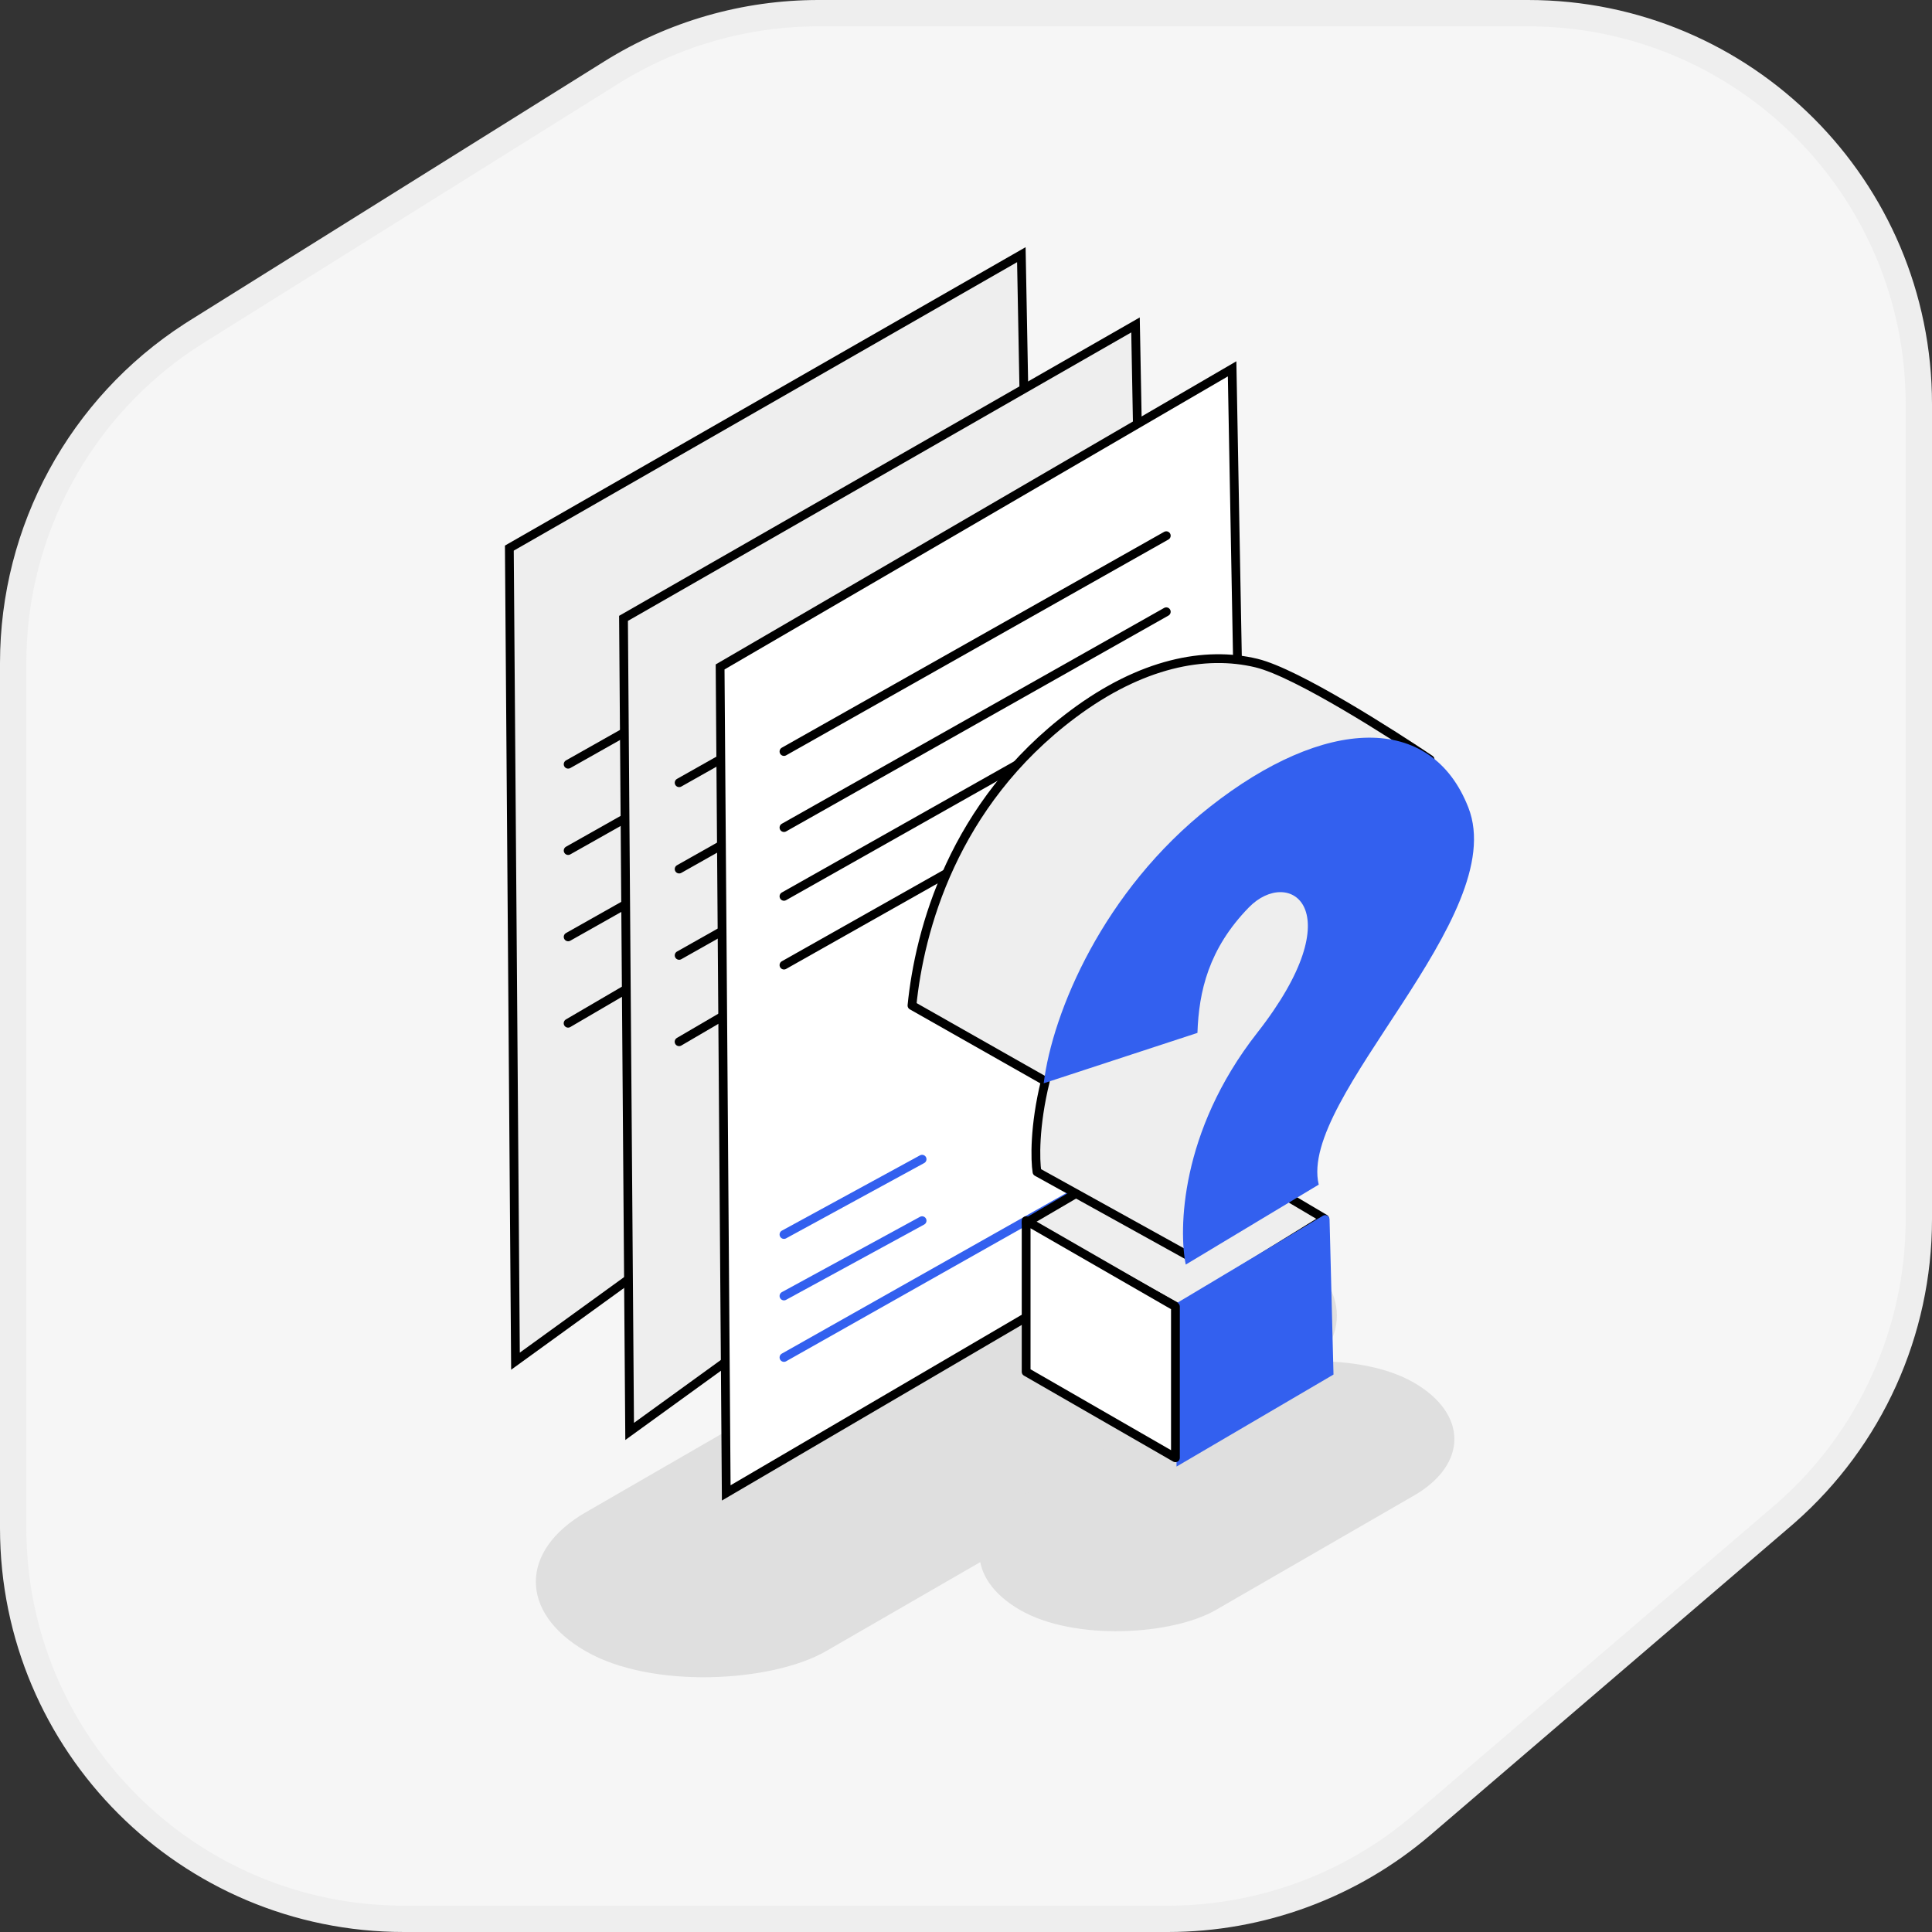 <?xml version="1.0" encoding="UTF-8"?> <svg xmlns="http://www.w3.org/2000/svg" width="220" height="220" viewBox="0 0 220 220" fill="none"><rect x="0" y="0" width="220" height="220" fill="#333333" stroke="none"/><g clip-path="url(#clip0_78_644)"><path d="M93.192 1.5H174C198.577 1.5 218.5 21.423 218.5 46V138.843C218.5 151.63 213 163.79 203.42 172.23L202.96 172.63L161.943 207.787C153.878 214.7 143.606 218.5 132.983 218.5H46C21.423 218.5 1.5 198.577 1.5 174V75.495C1.5 60.392 9.159 46.338 21.809 38.145L22.415 37.76L69.607 8.264C76.68 3.843 84.852 1.5 93.192 1.5Z" fill="#F6F6F6" stroke="#EEEEEE" stroke-width="3"></path><rect width="31.609" height="92.236" rx="15.804" transform="matrix(0.866 0.5 0.866 -0.5 53 180.118)" fill="#DFDFDF"></rect><rect width="25.751" height="51.783" rx="12.876" transform="matrix(0.866 0.5 0.866 -0.5 105 176.891)" fill="#DFDFDF"></rect><path d="M58 62.414L58.698 155L91.864 130.983L117 66.243L116.302 29L58 62.414Z" fill="#EEEEEE" stroke="black"></path><path d="M64.696 87.024L108.23 62.448" stroke="black" stroke-linecap="round"></path><path d="M64.696 96.854L108.23 72.279" stroke="black" stroke-linecap="round"></path><path d="M64.696 106.684L108.23 82.109" stroke="black" stroke-linecap="round"></path><path d="M64.69 116.518L101.904 94.751" stroke="black" stroke-linecap="round"></path><path d="M71 70.414L71.698 163L104.864 138.983L130 74.243L129.302 37L71 70.414Z" fill="#EEEEEE" stroke="black"></path><path d="M77.335 89.13L120.869 64.555" stroke="black" stroke-linecap="round"></path><path d="M77.335 98.961L120.869 74.385" stroke="black" stroke-linecap="round"></path><path d="M77.335 108.791L120.869 84.215" stroke="black" stroke-linecap="round"></path><path d="M77.329 118.625L114.543 96.858" stroke="black" stroke-linecap="round"></path><path d="M82 75.945L82.698 170L119 148.738L141 79.834L140.302 42L82 75.945Z" fill="white" stroke="black"></path><path d="M89.272 94.237L132.806 69.662" stroke="black" stroke-linecap="round"></path><path d="M89.272 85.576L132.806 61" stroke="black" stroke-linecap="round"></path><path d="M89.272 102.067L132.806 77.492" stroke="black" stroke-linecap="round"></path><path d="M89.272 109.897L132.806 85.322" stroke="black" stroke-linecap="round"></path><path d="M89.272 154.575L132.806 130" stroke="#3360EF" stroke-linecap="round"></path><path d="M89.272 147.575L105 139" stroke="#3360EF" stroke-linecap="round"></path><path d="M89.272 140.575L105 132" stroke="#3360EF" stroke-linecap="round"></path><path d="M134.332 129L150.848 138.78L134.307 149L116.848 139.233L134.332 129Z" fill="#EEEEEE" stroke="black" stroke-linejoin="round"></path><path d="M118.084 133.448L135.325 143L141.019 129.846L153.673 113.09L162.848 86.487C158.735 83.72 147.697 76.619 143.076 75.506C137.223 74.097 129.947 75.506 122.196 81.3C108.467 91.564 104.691 106.043 103.848 114.499L119.033 123.112C117.767 128.248 117.873 132.143 118.084 133.448Z" fill="#EEEEEE" stroke="black" stroke-linejoin="round"></path><path d="M137.778 91.872C125.605 101.448 119.849 115.295 118.848 123.354L136.355 117.617C136.514 112.908 137.62 108.041 142.205 103.332C146.79 98.622 154.221 103.489 143.154 117.617C134.3 128.92 134.233 140.18 135.024 144L150.166 134.895C147.795 125.005 172.047 104.363 167.207 91.961C162.98 81.129 150.845 81.594 137.778 91.872Z" fill="#3360EF"></path><path d="M151.848 156.522L151.399 138.856C151.389 138.473 150.971 138.243 150.643 138.439L133.848 148.477L133.974 167L151.848 156.522Z" fill="#3360EF"></path><path d="M116.848 156.212L133.848 166V148.788L116.848 139V156.212Z" fill="white" stroke="black" stroke-linejoin="round"></path></g><defs><clipPath id="clip0_78_644"><rect width="220" height="220" fill="white"></rect></clipPath></defs></svg> 